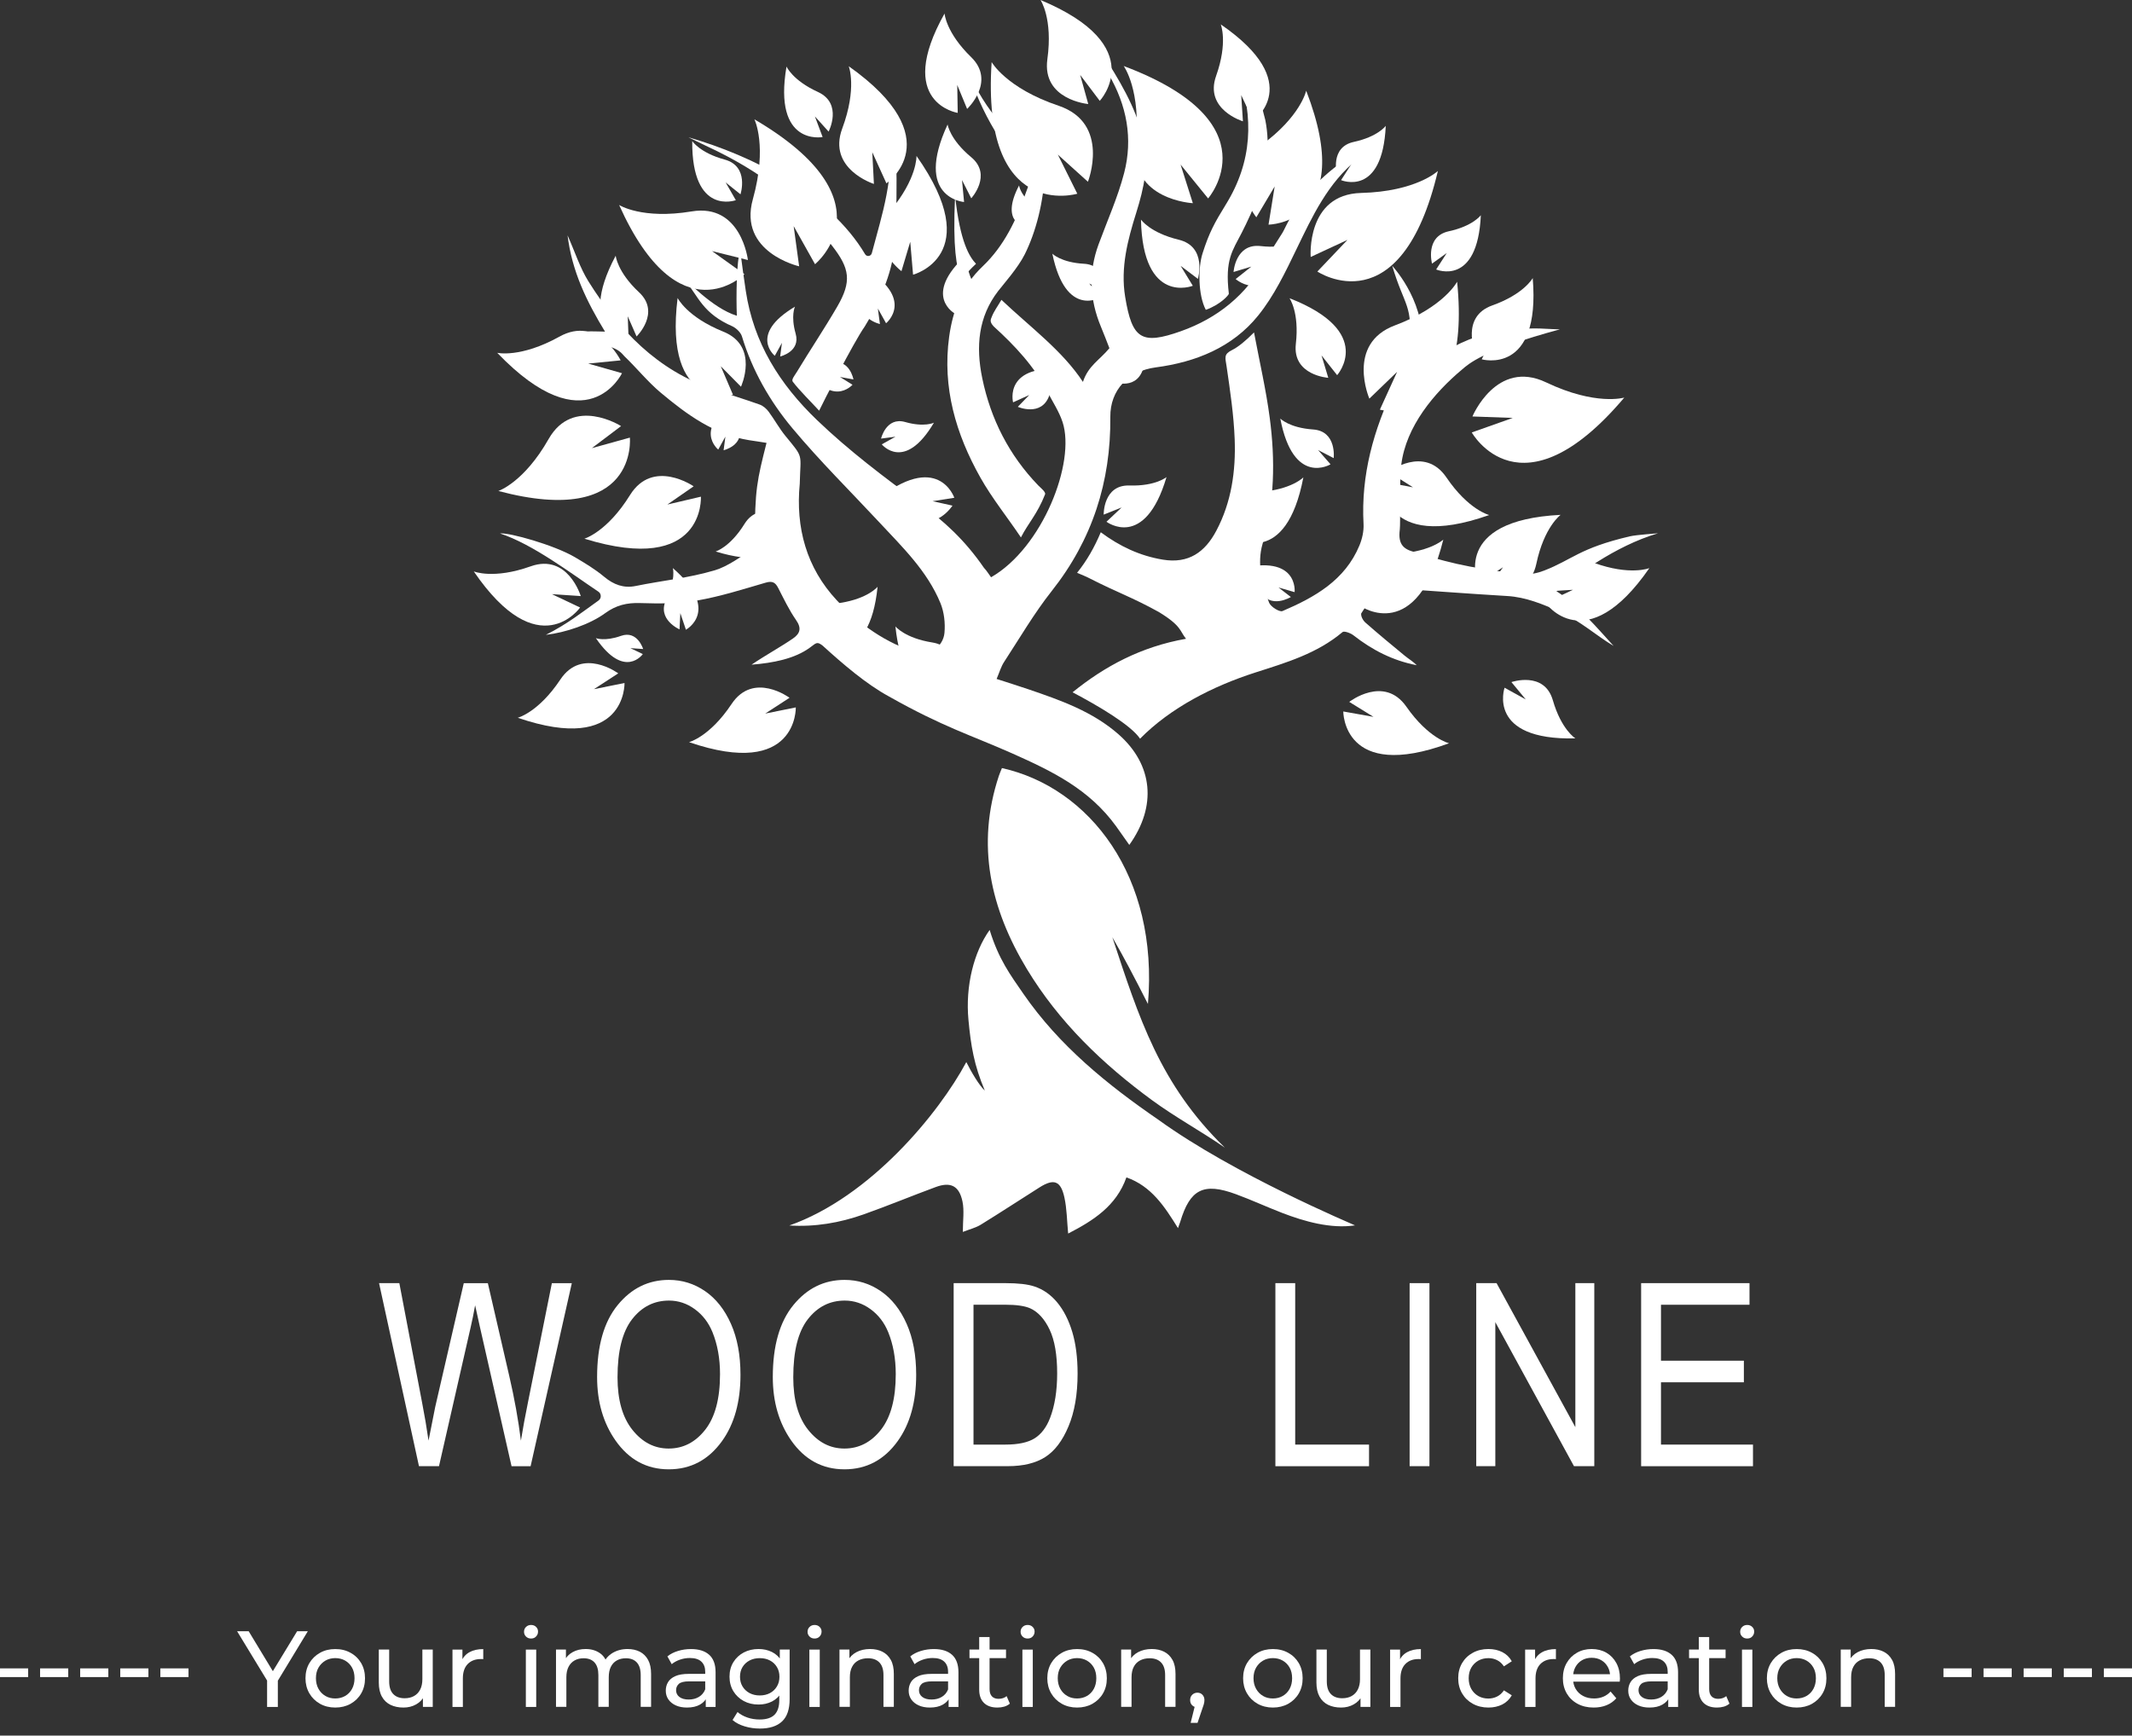 <svg width="183" height="149" viewBox="0 0 183 149" fill="none" xmlns="http://www.w3.org/2000/svg">
<rect x="0" y="0" width="183" height="149" fill="#333333" stroke="none"/>
<path d="M90.801 13.274L92.47 16.63C92.47 16.63 84.205 19.119 85.118 5.33C85.118 5.33 86.37 7.563 90.86 9.076C95.351 10.589 93.382 15.604 93.382 15.604L90.801 13.274Z" fill="white"/>
<path d="M129.011 48.697L126.865 50.101C126.865 50.101 124.523 44.668 133.956 44.2C133.956 44.2 132.539 45.229 131.87 48.407C131.197 51.586 127.638 50.641 127.638 50.641L129.011 48.697Z" fill="white"/>
<path d="M101.336 14.129L103.699 17.036C103.699 17.036 109.37 10.52 96.453 5.667C96.453 5.667 97.966 7.729 97.49 12.451C97.013 17.173 102.388 17.444 102.388 17.444L101.336 14.129Z" fill="white"/>
<path d="M68.124 19.413L69.958 22.681C69.958 22.681 76.657 17.229 64.754 10.243C64.754 10.243 65.894 12.535 64.621 17.105C63.347 21.674 68.594 22.862 68.594 22.862L68.124 19.413Z" fill="white"/>
<path d="M74.872 13.068L76.087 15.741C76.087 15.741 81.677 11.933 72.851 5.686C72.851 5.686 73.589 7.551 72.294 11.032C70.998 14.512 75.012 15.791 75.012 15.791L74.872 13.068Z" fill="white"/>
<path d="M78.13 20.758L78.373 23.583C78.373 23.583 84.688 21.924 78.668 13.387C78.668 13.387 78.74 15.321 76.436 18.072C74.134 20.823 77.376 23.281 77.376 23.281L78.13 20.758Z" fill="white"/>
<path d="M76.865 37.491L75.688 38.146C75.688 38.146 77.635 40.566 80.163 36.29C80.163 36.29 79.338 36.699 77.7 36.231C76.062 35.766 75.626 37.653 75.626 37.653L76.865 37.491Z" fill="white"/>
<path d="M75.352 26.484L76.056 27.75C76.056 27.75 78.656 25.654 74.066 22.931C74.066 22.931 74.502 23.82 74.003 25.585C73.505 27.351 75.529 27.819 75.529 27.819L75.352 26.484Z" fill="white"/>
<path d="M82.446 25.567L82.007 26.948C82.007 26.948 79.042 25.411 83.003 21.83C83.003 21.83 82.751 22.788 83.592 24.419C84.433 26.05 82.539 26.911 82.539 26.911L82.446 25.567Z" fill="white"/>
<path d="M88.001 18.471L88.048 19.469C88.048 19.469 85.765 19.182 87.472 15.919C87.472 15.919 87.537 16.599 88.468 17.454C89.4 18.309 88.381 19.319 88.381 19.319L88.001 18.471Z" fill="white"/>
<path d="M115.658 20.595L113.076 23.312C113.076 23.312 120.245 28.124 123.421 14.678C123.421 14.678 121.568 16.444 116.832 16.565C112.095 16.687 112.503 22.061 112.503 22.061L115.658 20.595Z" fill="white"/>
<path d="M119.921 31.923L118.442 35.17C118.442 35.17 126.383 37.272 125.072 24.188C125.072 24.188 123.954 26.353 119.731 27.934C115.508 29.515 117.539 34.222 117.539 34.222L119.921 31.923Z" fill="white"/>
<path d="M113.434 30.514L114.773 32.207C114.773 32.207 118.093 28.495 110.684 25.601C110.684 25.601 111.541 26.802 111.229 29.519C110.918 32.235 114.013 32.435 114.013 32.435L113.434 30.514Z" fill="white"/>
<path d="M107.411 22.887L106.063 23.957C106.063 23.957 109.018 26.608 111.326 20.689C111.326 20.689 110.37 21.372 108.206 21.125C106.041 20.879 105.882 23.349 105.882 23.349L107.411 22.887Z" fill="white"/>
<path d="M124.181 21.724L123.272 23.134C123.272 23.134 126.825 24.656 127.108 18.474C127.108 18.474 126.439 19.404 124.365 19.853C122.291 20.302 122.917 22.632 122.917 22.632L124.181 21.724Z" fill="white"/>
<path d="M116.019 14.054L115.11 15.464C115.11 15.464 118.663 16.986 118.946 10.804C118.946 10.804 118.277 11.734 116.203 12.183C114.129 12.632 114.755 14.962 114.755 14.962L116.019 14.054Z" fill="white"/>
<path d="M107.548 44.583L106.132 46.212C106.132 46.212 110.379 48.803 111.874 40.981C111.874 40.981 110.853 42.044 108.128 42.232C105.403 42.422 105.773 45.504 105.773 45.504L107.548 44.583Z" fill="white"/>
<path d="M113.141 38.639L114.206 39.861C114.206 39.861 111.014 41.807 109.893 35.931C109.893 35.931 110.663 36.73 112.709 36.87C114.754 37.01 114.477 39.328 114.477 39.328L113.141 38.639Z" fill="white"/>
<path d="M96.275 43.567L94.974 44.792C94.974 44.792 98.259 47.275 100.128 40.956C100.128 40.956 99.2 41.748 96.942 41.68C94.684 41.611 94.734 44.181 94.734 44.181L96.275 43.567Z" fill="white"/>
<path d="M109.741 50.435L111.123 50.834C111.123 50.834 111.491 47.534 106.353 48.832C106.353 48.832 107.281 49.153 108.162 50.747C109.043 52.344 110.8 51.252 110.8 51.252L109.741 50.435Z" fill="white"/>
<path d="M129.849 35.878L126.33 37.126C126.33 37.126 130.531 44.649 139.421 34.132C139.421 34.132 136.98 34.862 132.713 32.828C128.447 30.794 126.386 35.754 126.386 35.754L129.849 35.878Z" fill="white"/>
<path d="M128.17 28.779L127.186 30.847C127.186 30.847 132.259 32.282 131.561 23.873C131.561 23.873 130.82 25.248 128.092 26.219C125.364 27.189 126.616 30.23 126.616 30.23L128.17 28.779Z" fill="white"/>
<path d="M121.285 41.838L118.663 41.336C118.663 41.336 118.551 47.499 127.824 44.215C127.824 44.215 126.052 43.785 124.153 40.987C122.253 38.189 119.192 40.51 119.192 40.51L121.285 41.838Z" fill="white"/>
<path d="M118.607 50.257L116.844 52.066C116.844 52.066 121.64 55.366 123.885 46.327C123.885 46.327 122.624 47.503 119.429 47.547C116.237 47.59 116.467 51.218 116.467 51.218L118.607 50.257Z" fill="white"/>
<path d="M135.018 50.634L132.648 51.741C132.648 51.741 136.083 56.704 141.573 48.772C141.573 48.772 139.92 49.446 136.809 48.317C133.698 47.188 132.595 50.784 132.595 50.784L135.018 50.634Z" fill="white"/>
<path d="M117.894 61.542L115.3 61.08C115.3 61.08 115.262 67.165 124.38 63.809C124.38 63.809 122.627 63.407 120.715 60.668C118.803 57.93 115.813 60.257 115.813 60.257L117.894 61.542Z" fill="white"/>
<path d="M130.963 60.047L129.145 59.04C129.145 59.04 127.572 63.569 135.223 63.391C135.223 63.391 134.018 62.642 133.287 60.113C132.555 57.583 129.733 58.557 129.733 58.557L130.963 60.047Z" fill="white"/>
<path d="M109.411 16.007L108.884 19.285C108.884 19.285 116.53 19.201 112.117 7.785C112.117 7.785 111.647 10.003 108.249 12.47C104.852 14.937 107.838 18.655 107.838 18.655L109.411 16.007Z" fill="white"/>
<path d="M106.54 8.169L107.573 10.361C107.573 10.361 112.148 7.149 104.783 2.093C104.783 2.093 105.415 3.624 104.385 6.516C103.354 9.407 106.686 10.414 106.686 10.414L106.54 8.169Z" fill="white"/>
<path d="M92.716 6.431L94.398 8.658C94.398 8.658 98.795 3.961 89.312 0C89.312 0 90.384 1.575 89.901 5.078C89.418 8.58 93.41 8.93 93.41 8.93L92.716 6.431Z" fill="white"/>
<path d="M82.165 7.298L82.206 9.691C82.206 9.691 76.763 8.845 81.076 1.16C81.076 1.16 81.185 2.791 83.352 4.897C85.522 7.005 83.013 9.351 83.013 9.351L82.165 7.298Z" fill="white"/>
<path d="M101.339 22.822L102.385 24.534C102.385 24.534 98.094 26.25 97.935 18.852C97.935 18.852 98.707 19.984 101.174 20.579C103.64 21.175 102.824 23.942 102.824 23.942L101.339 22.822Z" fill="white"/>
<path d="M93.488 24.338L94.528 25.501C94.528 25.501 91.486 27.416 90.328 21.78C90.328 21.78 91.078 22.538 93.046 22.644C95.017 22.753 94.781 24.983 94.781 24.983L93.488 24.338Z" fill="white"/>
<path d="M82.573 15.458L82.751 17.342C82.751 17.342 78.41 17.011 81.337 10.686C81.337 10.686 81.521 11.965 83.361 13.493C85.202 15.021 83.368 17.024 83.368 17.024L82.573 15.458Z" fill="white"/>
<path d="M67.118 29.434L66.505 30.545C66.505 30.545 64.228 28.717 68.236 26.328C68.236 26.328 67.856 27.104 68.295 28.648C68.734 30.192 66.966 30.604 66.966 30.604L67.118 29.434Z" fill="white"/>
<path d="M72.098 32.364L73.175 33.031C73.175 33.031 71.244 35.221 69.052 31.097C69.052 31.097 69.809 31.515 71.369 31.147C72.929 30.779 73.256 32.572 73.256 32.572L72.098 32.364Z" fill="white"/>
<path d="M62.263 37.484L61.65 38.595C61.65 38.595 59.373 36.767 63.381 34.378C63.381 34.378 63.001 35.155 63.44 36.699C63.88 38.239 62.111 38.654 62.111 38.654L62.263 37.484Z" fill="white"/>
<path d="M69.946 9.993L70.609 11.765C70.609 11.765 66.333 12.582 67.51 5.711C67.51 5.711 68.021 6.896 70.198 7.891C72.375 8.886 71.123 11.297 71.123 11.297L69.946 9.993Z" fill="white"/>
<path d="M62.288 15.664L63.16 17.186C63.16 17.186 59.367 18.574 59.417 12.108C59.417 12.108 60.062 13.116 62.201 13.699C64.34 14.282 63.559 16.681 63.559 16.681L62.288 15.664Z" fill="white"/>
<path d="M61.117 21.556L63.898 23.543C63.898 23.543 58.305 29.095 53.142 17.598C53.142 17.598 55.104 18.858 59.37 18.15C63.633 17.442 64.197 22.323 64.197 22.323L61.117 21.556Z" fill="white"/>
<path d="M61.868 31.443L62.914 33.888C62.914 33.888 56.957 35.316 58.162 25.582C58.162 25.582 58.959 27.213 62.08 28.47C65.2 29.724 63.602 33.199 63.602 33.199L61.868 31.443Z" fill="white"/>
<path d="M53.883 27.154L53.958 29.188C53.958 29.188 49.315 28.564 52.849 21.952C52.849 21.952 52.971 23.337 54.852 25.093C56.736 26.849 54.64 28.885 54.64 28.885L53.883 27.154Z" fill="white"/>
<path d="M50.486 31.212L53.388 32.039C53.388 32.039 50.38 38.321 42.679 30.289C42.679 30.289 44.684 30.754 48.023 28.898C51.361 27.042 53.273 30.938 53.273 30.938L50.486 31.212Z" fill="white"/>
<path d="M50.8 38.473L54.064 37.569C54.064 37.569 54.839 45.348 42.775 42.151C42.775 42.151 44.971 41.424 47.088 37.694C49.206 33.963 53.31 36.58 53.31 36.58L50.8 38.473Z" fill="white"/>
<path d="M57.284 43.314L60.161 42.64C60.161 42.64 60.569 49.452 50.159 46.246C50.159 46.246 52.099 45.687 54.073 42.506C56.047 39.325 59.538 41.751 59.538 41.751L57.284 43.314Z" fill="white"/>
<path d="M65.683 61.261L68.308 60.73C68.308 60.73 68.485 66.915 59.143 63.715C59.143 63.715 60.915 63.263 62.796 60.437C64.677 57.611 67.769 59.904 67.769 59.904L65.683 61.261Z" fill="white"/>
<path d="M80.353 57.25L81.465 58.778C81.465 58.778 77.563 60.712 76.859 53.778C76.859 53.778 77.669 54.783 80.029 55.157C82.39 55.531 81.832 58.192 81.832 58.192L80.353 57.25Z" fill="white"/>
<path d="M71.833 53.846L70.721 55.375C70.721 55.375 74.623 57.309 75.327 50.375C75.327 50.375 74.517 51.379 72.157 51.754C69.796 52.128 70.354 54.788 70.354 54.788L71.833 53.846Z" fill="white"/>
<path d="M80.048 43.027L81.913 42.734C81.913 42.734 80.518 38.605 75.128 43.009C75.128 43.009 76.411 42.871 78.341 44.278C80.275 45.685 81.757 43.408 81.757 43.408L80.048 43.027Z" fill="white"/>
<path d="M88.347 33.911L86.958 34.541C86.958 34.541 86.07 31.138 91.657 31.715C91.657 31.715 90.732 32.192 90.05 33.998C89.368 35.804 87.363 34.927 87.363 34.927L88.347 33.911Z" fill="white"/>
<path d="M96.372 31.709L94.983 32.339C94.983 32.339 94.096 28.936 99.682 29.513C99.682 29.513 98.757 29.99 98.075 31.796C97.393 33.602 95.388 32.725 95.388 32.725L96.372 31.709Z" fill="white"/>
<path d="M50.981 59.165L53.606 58.635C53.606 58.635 53.784 64.82 44.441 61.62C44.441 61.62 46.213 61.167 48.094 58.342C49.972 55.516 53.067 57.808 53.067 57.808L50.981 59.165Z" fill="white"/>
<path d="M47.372 51.008L49.794 52.156C49.794 52.156 46.244 57.218 40.667 49.056C40.667 49.056 42.358 49.758 45.55 48.619C48.742 47.481 49.85 51.174 49.85 51.174L47.372 51.008Z" fill="white"/>
<path d="M54.107 55.643L55.176 56.152C55.176 56.152 53.606 58.388 51.146 54.782C51.146 54.782 51.893 55.091 53.304 54.589C54.715 54.087 55.204 55.718 55.204 55.718L54.107 55.643Z" fill="white"/>
<path d="M58.396 52.637L58.875 54.062C58.875 54.062 61.924 52.416 57.754 48.77C57.754 48.77 58.031 49.758 57.19 51.464C56.346 53.17 58.327 54.031 58.327 54.031L58.396 52.637Z" fill="white"/>
<path d="M65.944 45.485L67.769 45.058C67.769 45.058 68.028 49.378 61.426 47.344C61.426 47.344 62.656 46.992 63.907 44.974C65.159 42.956 67.374 44.493 67.374 44.493L65.944 45.485Z" fill="white"/>
<path d="M64.508 57.062C65.739 56.23 67.081 55.497 68.074 54.807C68.684 54.383 68.815 53.925 68.329 53.229C67.732 52.371 67.277 51.411 66.797 50.478C66.551 49.998 66.293 49.854 65.726 50.02C63.78 50.587 61.83 51.208 59.84 51.554C58.243 51.832 56.577 51.826 54.948 51.773C53.809 51.735 52.877 51.957 51.94 52.643C50.638 53.597 48.542 54.308 46.852 54.502C48.739 53.557 50.084 52.465 51.37 51.557C51.635 51.37 51.632 50.974 51.361 50.793C49.013 49.221 45.74 46.723 42.919 45.797C43.684 45.7 47.571 46.791 49.334 47.827C50.209 48.342 51.09 48.872 51.862 49.518C52.678 50.201 53.544 50.516 54.562 50.307C56.916 49.826 59.062 49.636 61.357 48.959C62.41 48.651 63.655 47.771 64.596 47.119C64.767 47.001 64.786 46.526 64.801 46.314C64.773 42.082 64.997 41.18 65.795 38.021C65.608 37.98 64.779 37.868 64.284 37.787C61.292 37.303 58.95 35.582 56.717 33.714C55.596 32.775 54.665 31.608 53.603 30.591C53.279 30.282 52.855 29.157 47.649 29.506C49.031 28.286 50.199 28.436 51.931 28.47C50.349 25.866 49.097 23.305 48.717 20.205C49.361 21.649 49.785 23 50.511 24.16C53.127 28.339 56.409 31.798 61.245 33.414C62.565 33.857 63.898 34.266 65.209 34.733C65.505 34.839 65.791 35.089 65.981 35.348C66.48 36.025 66.894 36.786 67.411 37.416C69.018 39.378 68.709 38.869 68.647 41.53C68.283 45.279 69.211 48.738 71.83 51.539C73.757 53.6 76.037 55.219 78.793 56.058C79.73 56.342 80.963 55.522 81.069 54.327C81.144 53.488 81.041 52.552 80.724 51.779C79.593 49.031 77.479 46.988 75.495 44.861C72.988 42.172 70.366 39.58 68.015 36.764C66.084 34.453 64.577 31.82 63.686 28.885C63.584 28.545 63.222 28.196 62.892 28.027C60.326 26.908 59.996 25.538 58.754 23.988C58.872 23.926 61.095 26.452 63.247 27.107C63.179 25.479 63.219 22.338 63.537 21.527C63.721 22.937 63.848 23.864 64.016 24.983C64.689 29.434 66.913 32.98 70.136 36.072C72.879 38.701 75.872 40.956 78.927 43.198C81.007 44.724 82.801 46.336 84.457 48.747C84.694 48.99 84.868 49.293 85.068 49.558C89.471 47.038 92.345 39.711 91.206 36.237C90.91 35.332 90.362 34.512 89.919 33.657C88.777 31.446 87.111 29.674 85.289 28.018C84.912 27.61 85.04 27.429 85.127 27.204C85.308 26.727 85.628 26.303 85.958 25.741C88.403 28.059 91.203 30.111 92.953 32.787C93.41 31.393 94.385 30.913 95.226 29.893C95.03 29.39 94.774 28.711 94.494 28.04C93.523 25.71 93.42 23.361 94.295 20.982C95.042 18.948 95.942 16.952 96.487 14.865C97.263 11.896 96.715 9.033 95.157 6.372C94.734 5.648 94.376 4.891 94.074 4.039C94.226 4.173 94.416 4.282 94.522 4.448C96.017 6.774 97.468 9.132 98.131 11.862C98.664 14.054 98.188 16.157 97.53 18.259C96.796 20.604 96.166 22.971 96.578 25.482C97.172 29.107 97.973 29.637 101.364 28.433C104.509 27.316 106.963 25.333 108.601 22.379C109.059 21.555 109.594 20.773 110.09 19.968C110.547 19.219 111.865 15.224 118.529 11.899C117.862 12.485 117.221 13.103 116.53 13.655C113.976 15.698 112.656 18.549 111.279 21.4C110.326 23.374 109.352 25.414 107.988 27.098C105.783 29.827 102.631 31.087 99.203 31.54C96.858 31.848 95.282 33.467 95.304 35.8C95.354 41.361 93.759 46.333 90.281 50.731C88.767 52.646 87.525 54.779 86.186 56.829C85.924 57.228 85.79 57.711 85.544 58.288C86.516 58.603 87.4 58.878 88.278 59.177C91.034 60.116 93.793 61.086 96.02 63.051C98.975 65.659 99.312 69.221 96.933 72.536C96.543 71.984 96.179 71.457 95.802 70.936C93.504 67.761 90.349 66.223 86.896 64.685C83.383 63.123 80.96 62.421 76.311 59.795C74.362 58.74 72.344 57.003 70.615 55.431C70.129 55.054 70.073 55.185 69.528 55.59C68.224 56.554 66.349 56.919 64.508 57.062Z" fill="white"/>
<path d="M92.451 49.175C93.295 48.13 93.952 46.966 94.485 45.694C96.098 46.895 97.829 47.718 99.81 48.045C102.03 48.413 103.432 47.397 104.403 45.563C105.705 43.108 106.079 40.432 105.979 37.715C105.901 35.626 105.587 33.536 105.285 31.462C105.172 30.701 105.017 30.417 105.752 30.052C106.275 29.793 106.91 29.275 107.639 28.539C108.112 31.05 108.676 33.492 108.987 35.866C109.467 39.499 109.411 43.117 108.371 46.695C107.875 48.398 108.333 50.116 108.931 51.735C109.062 52.088 109.831 52.568 110.083 52.459C112.855 51.274 115.449 49.814 116.688 46.826C116.922 46.261 117.071 45.6 117.04 44.995C116.81 40.781 117.9 36.898 119.706 33.133C120.266 31.967 120.74 31.056 120.905 29.752C121.356 26.209 120.54 26.346 119.5 22.812C120.164 23.583 122.798 26.78 121.964 31.25C121.948 31.72 122.051 31.471 122.353 31.256C123.913 30.145 125.595 29.206 127.441 28.692C128.304 28.452 129.269 28.483 130.144 28.321C131.518 28.068 132.975 28.274 133.897 28.274C127.223 30.08 126.034 31.268 125.511 31.708C123.094 33.729 120.687 36.608 120.279 39.883C120.098 41.343 120.226 44.898 120.151 45.469C119.977 46.795 120.512 47.238 121.721 47.453C124.657 48.498 127.675 48.969 130.736 49.284C131.318 49.343 131.969 49.203 132.524 48.99C134.993 48.036 135.526 47.069 139.901 46.043C140.493 45.909 142.215 45.8 142.32 45.781C138.543 46.898 135.248 49.462 133.601 50.756C135.376 51.885 137.092 53.903 138.503 55.453C137.039 54.583 135.616 53.292 133.922 52.534C132.458 51.879 130.973 51.261 129.372 51.168C126.186 50.98 122.2 50.678 119.018 50.463C118.211 50.41 117.299 51.954 116.838 52.665C116.797 52.902 116.994 53.267 117.196 53.444C118.298 54.414 119.426 55.35 120.562 56.283C120.902 56.563 121.288 56.788 121.606 57.109C119.566 56.719 117.791 55.809 116.175 54.542C115.925 54.346 115.374 54.146 115.234 54.265C113.051 56.108 110.385 56.891 107.757 57.733C104.111 58.903 100.479 60.755 97.857 63.416C97.073 62.243 94.251 60.587 92.065 59.433C94.818 57.2 97.942 55.519 101.803 54.839C101.255 54.177 101.445 53.741 99.455 52.534C97.197 51.283 95.868 50.849 93.569 49.673C93.221 49.486 92.838 49.343 92.451 49.175Z" fill="white"/>
<path d="M116.308 105.198C114.21 105.51 111.927 104.849 110.058 104.129C108.722 103.614 107.418 103.009 106.072 102.516C103.301 101.499 102.146 102.092 101.305 104.896C101.267 105.021 101.218 105.142 101.112 105.435C99.956 103.57 98.829 101.833 96.686 101.078C95.818 103.533 93.85 104.784 91.685 105.9C91.579 104.793 91.576 103.779 91.365 102.812C91.053 101.365 90.461 101.159 89.231 101.936C87.547 102.999 85.881 104.094 84.186 105.139C83.757 105.404 83.243 105.526 82.645 105.76C82.645 104.78 82.779 103.932 82.614 103.146C82.331 101.796 81.593 101.437 80.316 101.908C78.248 102.672 76.211 103.517 74.134 104.253C72.085 104.98 69.961 105.345 67.753 105.208C74.701 102.759 80.593 95.576 82.944 91.178C83.358 92.011 84.056 93.206 84.532 93.624C83.604 91.44 83.336 89.775 83.128 87.567C82.851 84.628 83.595 81.731 84.946 79.835C85.722 82.361 86.728 83.702 87.849 85.327C90.922 89.778 95.055 93.128 99.467 96.156C105.942 100.838 116.069 105.08 116.308 105.198Z" fill="white"/>
<path d="M98.888 94.453C94.644 91.343 90.891 87.735 88.144 83.193C85.012 78.013 83.769 72.536 85.74 66.6C85.815 66.373 85.918 66.151 86.002 65.939C93.529 67.617 99.471 75.249 98.533 86.191C97.284 83.73 96.45 82.152 95.478 80.458C97.761 87.37 99.545 93.084 105.132 98.523C103.092 97.114 100.89 95.919 98.888 94.453Z" fill="white"/>
<path d="M89.689 14.575C89.605 17.369 88.886 19.977 87.961 21.832C87.385 22.987 86.155 24.368 85.672 24.992C83.975 27.197 83.744 29.745 84.314 32.481C85.043 35.996 86.615 39.075 89.113 41.669C89.319 41.882 89.792 42.243 89.701 42.446C89.041 44.13 88.238 44.938 87.631 46.139C86.478 44.417 85.158 42.789 84.146 40.99C82.044 37.253 80.873 33.267 81.471 28.907C81.789 26.586 82.611 24.509 84.339 22.871C86.198 21.109 87.254 18.845 88.07 16.502C88.297 15.847 88.683 15.024 88.546 14.331C86.625 13.236 85.737 11.858 85.034 10.607C84.106 8.954 83.399 7.179 82.813 5.327C84.031 8.829 86.656 11.92 88.954 13.212C89.097 13.168 89.004 10.108 88.811 8.567C89.34 9.123 89.77 11.892 89.689 14.575Z" fill="white"/>
<path d="M59.09 11.787C64.599 13.371 71.191 16.674 74.256 21.824C74.399 22.064 74.76 22.008 74.832 21.736C75.268 20.074 75.772 18.424 76.09 16.74C76.417 15.018 76.535 13.256 76.756 11.425C76.956 11.553 77.108 18.387 76.697 21.73C76.429 23.923 75.153 26.527 74.234 28.015C73.24 29.428 70.597 34.655 70.31 35.257C69.535 34.415 68.65 33.551 68.049 32.771C67.906 32.587 68.214 32.232 68.379 31.96C69.519 30.073 70.749 28.239 71.858 26.334C73.125 24.157 72.951 23.049 71.406 21.078C68.688 17.607 66.215 15.274 61.432 12.916C61.217 12.813 59.299 11.902 59.09 11.787Z" fill="white"/>
<path d="M103.5 26.599C102.834 25.332 102.824 22.993 103.22 21.752C103.79 19.961 104.251 19.129 105.225 17.547C107.499 13.867 107.626 10.105 106.278 6.147C106.122 5.695 105.988 5.233 106.038 4.663C106.194 4.85 106.381 5.021 106.505 5.227C107.605 7.042 108.097 8.218 108.604 10.289C109.062 12.579 108.716 14.84 107.988 16.836C107.639 17.791 107.056 19.063 106.583 19.983C105.792 21.527 105.132 22.282 105.478 25.214C105.484 25.323 104.752 26.156 103.5 26.599Z" fill="white"/>
<path d="M82.477 24.172C82.109 22.719 81.77 21.484 81.978 16.79C82.405 20.816 83.23 22.07 83.775 22.647C83.33 23.071 82.819 23.564 82.477 24.172Z" fill="white"/>
<path d="M35.962 125.87L32.536 110.157H34.277L36.239 120.459C36.444 121.516 36.628 122.589 36.784 123.675L37.36 120.771L39.808 110.16H41.875L43.709 118.113C44.158 120.05 44.491 121.903 44.712 123.678C44.877 122.655 45.086 121.516 45.344 120.259L47.369 110.163H49.081L45.544 125.877H43.909L41.19 113.903L40.782 112.059C40.661 112.746 40.536 113.36 40.409 113.903L37.681 125.87H35.962Z" fill="white"/>
<path d="M51.252 118.219C51.252 115.54 51.84 113.478 53.018 112.04C54.195 110.599 55.661 109.879 57.415 109.879C58.548 109.879 59.582 110.2 60.519 110.843C61.454 111.485 62.195 112.421 62.74 113.647C63.285 114.872 63.559 116.332 63.559 118.026C63.559 120.356 63.029 122.252 61.974 123.718C60.812 125.334 59.286 126.141 57.405 126.141C55.506 126.141 53.98 125.312 52.825 123.656C51.775 122.152 51.252 120.34 51.252 118.219ZM53.005 118.244C53.005 120.184 53.432 121.688 54.285 122.754C55.138 123.824 56.175 124.357 57.393 124.357C58.642 124.357 59.688 123.818 60.535 122.739C61.379 121.659 61.803 120.072 61.803 117.976C61.803 116.625 61.584 115.415 61.148 114.348C60.812 113.534 60.308 112.879 59.635 112.39C58.962 111.9 58.224 111.654 57.424 111.654C56.141 111.654 55.082 112.19 54.251 113.263C53.422 114.339 53.005 115.998 53.005 118.244Z" fill="white"/>
<path d="M66.333 118.219C66.333 115.54 66.922 113.478 68.099 112.04C69.276 110.599 70.743 109.879 72.496 109.879C73.63 109.879 74.664 110.2 75.601 110.843C76.535 111.485 77.276 112.421 77.821 113.647C78.366 114.872 78.64 116.332 78.64 118.026C78.64 120.356 78.111 122.252 77.055 123.718C75.894 125.334 74.368 126.141 72.487 126.141C70.587 126.141 69.061 125.312 67.906 123.656C66.86 122.152 66.333 120.34 66.333 118.219ZM68.09 118.244C68.09 120.184 68.516 121.688 69.37 122.754C70.223 123.824 71.26 124.357 72.478 124.357C73.726 124.357 74.773 123.818 75.62 122.739C76.464 121.659 76.887 120.072 76.887 117.976C76.887 116.625 76.669 115.415 76.233 114.348C75.897 113.534 75.392 112.879 74.72 112.39C74.047 111.9 73.309 111.654 72.509 111.654C71.226 111.654 70.167 112.19 69.335 113.263C68.504 114.339 68.09 115.998 68.09 118.244Z" fill="white"/>
<path d="M81.857 125.87V110.157H86.298C87.397 110.157 88.232 110.253 88.802 110.447C89.552 110.696 90.2 111.155 90.751 111.819C91.299 112.484 91.729 113.323 92.034 114.333C92.339 115.344 92.495 116.545 92.495 117.929C92.495 119.71 92.233 121.22 91.713 122.458C91.193 123.7 90.524 124.576 89.708 125.094C88.892 125.612 87.824 125.87 86.504 125.87H81.857ZM83.558 124.018H86.298C87.403 124.018 88.241 123.837 88.814 123.475C89.384 123.113 89.823 122.533 90.131 121.735C90.539 120.671 90.742 119.395 90.742 117.908C90.742 116.314 90.527 115.06 90.094 114.149C89.661 113.238 89.107 112.63 88.431 112.321C87.973 112.115 87.251 112.009 86.257 112.009H83.561V124.018H83.558Z" fill="white"/>
<path d="M109.473 125.87V110.157H111.173V124.018H117.511V125.874H109.473V125.87Z" fill="white"/>
<path d="M120.995 125.87V110.157H122.696V125.87H120.995Z" fill="white"/>
<path d="M126.713 125.87V110.157H128.457L135.22 122.521V110.157H136.846V125.87H135.102L128.351 113.507V125.87H126.713Z" fill="white"/>
<path d="M140.866 125.87V110.157H150.168V112.013H142.57V116.816H149.685V118.669H142.57V124.018H150.467V125.874H140.866V125.87Z" fill="white"/>
<path d="M22.926 146.54V144.051L23.141 144.628L20.351 140.04H21.344L23.689 143.914H23.15L25.505 140.04H26.423L23.642 144.628L23.848 144.051V146.54H22.926Z" fill="white"/>
<path d="M28.777 146.593C28.288 146.593 27.852 146.484 27.466 146.269C27.08 146.053 26.775 145.754 26.554 145.373C26.333 144.993 26.221 144.559 26.221 144.079C26.221 143.589 26.333 143.159 26.554 142.781C26.775 142.407 27.08 142.111 27.463 141.896C27.846 141.677 28.285 141.571 28.78 141.571C29.269 141.571 29.705 141.677 30.091 141.893C30.478 142.105 30.78 142.401 31.001 142.778C31.219 143.156 31.331 143.589 31.331 144.079C31.331 144.569 31.222 145.002 31.001 145.38C30.783 145.757 30.478 146.053 30.091 146.272C29.702 146.487 29.266 146.593 28.777 146.593ZM28.777 145.813C29.092 145.813 29.375 145.741 29.628 145.598C29.877 145.454 30.073 145.252 30.216 144.99C30.359 144.728 30.431 144.422 30.431 144.076C30.431 143.723 30.359 143.418 30.216 143.162C30.073 142.906 29.877 142.707 29.628 142.563C29.378 142.42 29.095 142.348 28.777 142.348C28.463 142.348 28.18 142.42 27.933 142.563C27.687 142.707 27.488 142.906 27.339 143.162C27.189 143.418 27.118 143.723 27.118 144.076C27.118 144.422 27.192 144.728 27.339 144.99C27.488 145.252 27.684 145.454 27.933 145.598C28.18 145.745 28.463 145.813 28.777 145.813Z" fill="white"/>
<path d="M34.629 146.593C34.208 146.593 33.838 146.515 33.52 146.362C33.203 146.206 32.953 145.969 32.779 145.651C32.602 145.333 32.514 144.93 32.514 144.447V141.615H33.405V144.347C33.405 144.83 33.52 145.192 33.754 145.432C33.984 145.673 34.311 145.794 34.732 145.794C35.04 145.794 35.311 145.732 35.538 145.604C35.766 145.476 35.943 145.292 36.068 145.046C36.192 144.802 36.254 144.506 36.254 144.16V141.615H37.145V146.537H36.301V145.208L36.441 145.56C36.279 145.888 36.039 146.144 35.719 146.321C35.392 146.505 35.031 146.593 34.629 146.593Z" fill="white"/>
<path d="M38.839 146.54V141.618H39.692V142.956L39.608 142.622C39.745 142.282 39.973 142.02 40.293 141.842C40.614 141.662 41.01 141.574 41.48 141.574V142.438C41.442 142.432 41.408 142.429 41.374 142.429C41.34 142.429 41.309 142.429 41.277 142.429C40.801 142.429 40.424 142.572 40.147 142.856C39.87 143.14 39.73 143.552 39.73 144.091V146.543H38.839V146.54Z" fill="white"/>
<path d="M45.581 140.667C45.407 140.667 45.263 140.611 45.151 140.498C45.036 140.386 44.98 140.252 44.98 140.09C44.98 139.921 45.036 139.784 45.151 139.672C45.267 139.56 45.41 139.503 45.581 139.503C45.755 139.503 45.899 139.556 46.011 139.666C46.126 139.775 46.182 139.909 46.182 140.068C46.182 140.236 46.126 140.377 46.014 140.492C45.905 140.611 45.762 140.667 45.581 140.667ZM45.136 146.54V141.618H46.026V146.54H45.136Z" fill="white"/>
<path d="M53.871 141.568C54.266 141.568 54.615 141.646 54.92 141.799C55.222 141.955 55.459 142.189 55.63 142.504C55.801 142.819 55.886 143.218 55.886 143.702V146.534H54.995V143.802C54.995 143.324 54.883 142.966 54.662 142.722C54.441 142.482 54.126 142.361 53.724 142.361C53.429 142.361 53.167 142.423 52.946 142.548C52.725 142.672 52.55 142.853 52.432 143.097C52.311 143.337 52.252 143.639 52.252 143.998V146.534H51.361V143.802C51.361 143.324 51.252 142.966 51.031 142.722C50.813 142.482 50.498 142.361 50.09 142.361C49.801 142.361 49.542 142.423 49.321 142.548C49.1 142.672 48.926 142.853 48.801 143.097C48.676 143.337 48.614 143.639 48.614 143.998V146.534H47.724V141.612H48.577V142.922L48.437 142.588C48.592 142.267 48.829 142.014 49.15 141.837C49.471 141.656 49.844 141.568 50.271 141.568C50.741 141.568 51.146 141.684 51.485 141.918C51.825 142.148 52.049 142.501 52.152 142.972L51.791 142.822C51.94 142.445 52.199 142.142 52.569 141.911C52.946 141.684 53.379 141.568 53.871 141.568Z" fill="white"/>
<path d="M58.962 146.593C58.598 146.593 58.277 146.531 58.003 146.406C57.729 146.281 57.517 146.109 57.368 145.891C57.218 145.673 57.147 145.423 57.147 145.143C57.147 144.877 57.209 144.634 57.337 144.419C57.465 144.201 57.67 144.029 57.96 143.898C58.246 143.767 58.635 143.702 59.124 143.702H60.681V144.344H59.162C58.716 144.344 58.417 144.419 58.262 144.566C58.106 144.715 58.031 144.893 58.031 145.105C58.031 145.345 58.128 145.542 58.318 145.685C58.511 145.832 58.776 145.904 59.115 145.904C59.448 145.904 59.741 145.829 59.99 145.679C60.239 145.529 60.42 145.314 60.532 145.03L60.709 145.645C60.591 145.935 60.386 146.166 60.087 146.337C59.788 146.509 59.414 146.593 58.962 146.593ZM60.579 146.54V145.498L60.532 145.302V143.527C60.532 143.15 60.423 142.856 60.202 142.65C59.981 142.442 59.654 142.339 59.215 142.339C58.925 142.339 58.639 142.385 58.361 142.482C58.084 142.579 57.847 142.707 57.658 142.869L57.287 142.201C57.539 141.995 57.844 141.84 58.199 141.733C58.554 141.624 58.928 141.571 59.317 141.571C59.99 141.571 60.51 141.737 60.874 142.064C61.239 142.392 61.422 142.894 61.422 143.567V146.54H60.579Z" fill="white"/>
<path d="M65.113 146.334C64.636 146.334 64.213 146.234 63.839 146.032C63.465 145.829 63.169 145.551 62.948 145.19C62.73 144.831 62.618 144.416 62.618 143.945C62.618 143.468 62.727 143.053 62.948 142.697C63.166 142.342 63.465 142.064 63.839 141.865C64.213 141.668 64.639 141.568 65.113 141.568C65.533 141.568 65.916 141.653 66.262 141.824C66.607 141.996 66.885 142.255 67.093 142.61C67.299 142.963 67.405 143.409 67.405 143.948C67.405 144.482 67.302 144.924 67.093 145.277C66.885 145.629 66.611 145.894 66.262 146.072C65.916 146.247 65.533 146.334 65.113 146.334ZM65.225 148.396C64.773 148.396 64.337 148.334 63.914 148.206C63.49 148.078 63.145 147.897 62.88 147.663L63.306 146.977C63.534 147.176 63.817 147.332 64.15 147.448C64.484 147.563 64.832 147.619 65.2 147.619C65.782 147.619 66.209 147.482 66.48 147.211C66.751 146.939 66.888 146.524 66.888 145.966V144.924L66.981 143.948L66.934 142.963V141.615H67.778V145.869C67.778 146.737 67.564 147.373 67.131 147.781C66.692 148.193 66.059 148.396 65.225 148.396ZM65.215 145.554C65.542 145.554 65.835 145.486 66.087 145.352C66.34 145.218 66.539 145.027 66.685 144.784C66.832 144.544 66.903 144.263 66.903 143.948C66.903 143.633 66.832 143.352 66.685 143.112C66.539 142.872 66.34 142.682 66.087 142.551C65.835 142.417 65.542 142.351 65.215 142.351C64.888 142.351 64.596 142.417 64.34 142.551C64.085 142.685 63.883 142.872 63.736 143.112C63.59 143.352 63.518 143.633 63.518 143.948C63.518 144.263 63.59 144.544 63.736 144.784C63.883 145.024 64.082 145.215 64.34 145.352C64.596 145.486 64.885 145.554 65.215 145.554Z" fill="white"/>
<path d="M69.918 140.667C69.743 140.667 69.6 140.611 69.488 140.498C69.373 140.386 69.317 140.252 69.317 140.09C69.317 139.921 69.373 139.784 69.488 139.672C69.603 139.56 69.746 139.503 69.918 139.503C70.092 139.503 70.235 139.556 70.347 139.666C70.463 139.775 70.519 139.909 70.519 140.068C70.519 140.236 70.463 140.377 70.351 140.492C70.242 140.611 70.095 140.667 69.918 140.667ZM69.472 146.54V141.618H70.363V146.54H69.472Z" fill="white"/>
<path d="M74.682 141.568C75.084 141.568 75.439 141.646 75.744 141.799C76.049 141.955 76.289 142.189 76.464 142.504C76.638 142.819 76.722 143.218 76.722 143.702V146.534H75.832V143.802C75.832 143.324 75.716 142.966 75.483 142.722C75.252 142.482 74.925 142.361 74.505 142.361C74.19 142.361 73.913 142.423 73.68 142.548C73.443 142.672 73.262 142.853 73.138 143.097C73.01 143.337 72.948 143.639 72.948 143.998V146.534H72.057V141.612H72.91V142.941L72.77 142.588C72.932 142.267 73.178 142.014 73.511 141.837C73.848 141.659 74.237 141.568 74.682 141.568Z" fill="white"/>
<path d="M79.811 146.593C79.447 146.593 79.126 146.531 78.852 146.406C78.578 146.281 78.366 146.109 78.217 145.891C78.067 145.673 77.996 145.423 77.996 145.143C77.996 144.877 78.058 144.634 78.186 144.419C78.313 144.201 78.519 144.029 78.808 143.898C79.095 143.767 79.484 143.702 79.973 143.702H81.53V144.344H80.01C79.565 144.344 79.266 144.419 79.111 144.566C78.955 144.715 78.88 144.893 78.88 145.105C78.88 145.345 78.977 145.542 79.167 145.685C79.36 145.832 79.624 145.904 79.964 145.904C80.297 145.904 80.59 145.829 80.839 145.679C81.088 145.529 81.269 145.314 81.381 145.03L81.558 145.645C81.44 145.935 81.234 146.166 80.935 146.337C80.636 146.509 80.263 146.593 79.811 146.593ZM81.424 146.54V145.498L81.378 145.302V143.527C81.378 143.15 81.269 142.856 81.047 142.65C80.826 142.442 80.499 142.339 80.06 142.339C79.771 142.339 79.484 142.385 79.207 142.482C78.93 142.579 78.693 142.707 78.503 142.869L78.133 142.201C78.385 141.995 78.69 141.84 79.045 141.733C79.4 141.624 79.774 141.571 80.163 141.571C80.836 141.571 81.356 141.737 81.72 142.064C82.085 142.392 82.268 142.894 82.268 143.567V146.54H81.424Z" fill="white"/>
<path d="M83.215 142.348V141.615H86.351V142.348H83.215ZM85.607 146.593C85.111 146.593 84.728 146.458 84.457 146.193C84.187 145.928 84.049 145.545 84.049 145.052V140.539H84.94V145.014C84.94 145.279 85.006 145.485 85.139 145.629C85.273 145.772 85.463 145.844 85.709 145.844C85.987 145.844 86.22 145.766 86.404 145.613L86.681 146.256C86.544 146.374 86.382 146.458 86.195 146.515C86.008 146.568 85.812 146.593 85.607 146.593Z" fill="white"/>
<path d="M88.204 140.667C88.029 140.667 87.886 140.611 87.774 140.498C87.659 140.386 87.603 140.252 87.603 140.09C87.603 139.921 87.659 139.784 87.774 139.672C87.889 139.56 88.032 139.503 88.204 139.503C88.378 139.503 88.521 139.556 88.633 139.666C88.749 139.775 88.805 139.909 88.805 140.068C88.805 140.236 88.749 140.377 88.637 140.492C88.531 140.611 88.384 140.667 88.204 140.667ZM87.758 146.54V141.618H88.649V146.54H87.758Z" fill="white"/>
<path d="M92.451 146.593C91.963 146.593 91.526 146.484 91.14 146.269C90.754 146.053 90.449 145.754 90.228 145.373C90.007 144.993 89.895 144.559 89.895 144.079C89.895 143.589 90.007 143.159 90.228 142.781C90.449 142.407 90.754 142.111 91.137 141.896C91.52 141.677 91.959 141.571 92.454 141.571C92.943 141.571 93.379 141.677 93.766 141.893C94.152 142.105 94.454 142.401 94.675 142.778C94.893 143.156 95.005 143.589 95.005 144.079C95.005 144.569 94.896 145.002 94.675 145.38C94.457 145.757 94.152 146.053 93.766 146.272C93.379 146.487 92.94 146.593 92.451 146.593ZM92.451 145.813C92.766 145.813 93.049 145.741 93.298 145.598C93.547 145.454 93.744 145.252 93.887 144.99C94.03 144.728 94.102 144.422 94.102 144.076C94.102 143.723 94.03 143.418 93.887 143.162C93.744 142.906 93.547 142.707 93.298 142.563C93.049 142.42 92.766 142.348 92.451 142.348C92.137 142.348 91.853 142.42 91.608 142.563C91.362 142.707 91.162 142.906 91.013 143.162C90.863 143.418 90.792 143.723 90.792 144.076C90.792 144.422 90.866 144.728 91.013 144.99C91.162 145.252 91.358 145.454 91.608 145.598C91.857 145.745 92.137 145.813 92.451 145.813Z" fill="white"/>
<path d="M98.86 141.568C99.262 141.568 99.617 141.646 99.922 141.799C100.227 141.955 100.467 142.189 100.641 142.504C100.816 142.819 100.9 143.218 100.9 143.702V146.534H100.009V143.802C100.009 143.324 99.894 142.966 99.661 142.722C99.43 142.482 99.103 142.361 98.683 142.361C98.368 142.361 98.091 142.423 97.858 142.548C97.621 142.672 97.44 142.853 97.316 143.097C97.188 143.337 97.126 143.639 97.126 143.998V146.534H96.235V141.612H97.088V142.941L96.948 142.588C97.11 142.267 97.356 142.014 97.689 141.837C98.026 141.659 98.415 141.568 98.86 141.568Z" fill="white"/>
<path d="M102.198 147.912L102.663 146.035L102.784 146.574C102.603 146.574 102.454 146.518 102.336 146.406C102.217 146.294 102.155 146.144 102.155 145.951C102.155 145.763 102.214 145.614 102.336 145.495C102.457 145.377 102.603 145.317 102.778 145.317C102.958 145.317 103.102 145.377 103.214 145.498C103.326 145.62 103.382 145.77 103.382 145.947C103.382 146.01 103.379 146.069 103.369 146.128C103.36 146.188 103.344 146.256 103.323 146.334C103.301 146.412 103.27 146.506 103.226 146.618L102.79 147.909H102.198V147.912Z" fill="white"/>
<path d="M109.258 146.593C108.769 146.593 108.333 146.484 107.947 146.269C107.561 146.053 107.256 145.754 107.035 145.373C106.814 144.993 106.702 144.559 106.702 144.079C106.702 143.589 106.814 143.159 107.035 142.781C107.259 142.407 107.561 142.111 107.944 141.896C108.327 141.677 108.766 141.571 109.261 141.571C109.75 141.571 110.186 141.677 110.572 141.893C110.959 142.105 111.261 142.401 111.482 142.778C111.7 143.156 111.812 143.589 111.812 144.079C111.812 144.569 111.703 145.002 111.482 145.38C111.264 145.757 110.959 146.053 110.572 146.272C110.183 146.487 109.744 146.593 109.258 146.593ZM109.258 145.813C109.573 145.813 109.856 145.741 110.105 145.598C110.354 145.454 110.551 145.252 110.694 144.99C110.837 144.728 110.909 144.422 110.909 144.076C110.909 143.723 110.837 143.418 110.694 143.162C110.551 142.906 110.354 142.707 110.105 142.563C109.856 142.42 109.573 142.348 109.258 142.348C108.944 142.348 108.66 142.42 108.414 142.563C108.168 142.707 107.969 142.906 107.819 143.162C107.67 143.418 107.595 143.723 107.595 144.076C107.595 144.422 107.67 144.728 107.819 144.99C107.969 145.252 108.165 145.454 108.414 145.598C108.66 145.745 108.941 145.813 109.258 145.813Z" fill="white"/>
<path d="M115.11 146.593C114.689 146.593 114.319 146.515 114.001 146.362C113.683 146.206 113.434 145.969 113.26 145.651C113.085 145.333 112.995 144.93 112.995 144.447V141.615H113.886V144.347C113.886 144.83 114.001 145.192 114.234 145.432C114.465 145.673 114.792 145.794 115.212 145.794C115.521 145.794 115.792 145.732 116.019 145.604C116.246 145.476 116.424 145.292 116.548 145.046C116.673 144.799 116.735 144.506 116.735 144.16V141.615H117.626V146.537H116.779V145.208L116.919 145.56C116.757 145.888 116.517 146.144 116.196 146.321C115.872 146.505 115.511 146.593 115.11 146.593Z" fill="white"/>
<path d="M119.32 146.54V141.618H120.173V142.956L120.089 142.622C120.226 142.282 120.453 142.02 120.774 141.842C121.095 141.662 121.49 141.574 121.961 141.574V142.438C121.923 142.432 121.889 142.429 121.855 142.429C121.82 142.429 121.789 142.429 121.758 142.429C121.282 142.429 120.905 142.572 120.628 142.856C120.351 143.14 120.21 143.552 120.21 144.091V146.543H119.32V146.54Z" fill="white"/>
<path d="M127.759 146.593C127.258 146.593 126.812 146.484 126.42 146.269C126.028 146.054 125.719 145.754 125.498 145.377C125.277 144.999 125.165 144.566 125.165 144.076C125.165 143.586 125.277 143.153 125.498 142.775C125.722 142.398 126.028 142.102 126.42 141.89C126.812 141.674 127.261 141.568 127.759 141.568C128.204 141.568 128.6 141.656 128.952 141.833C129.301 142.011 129.571 142.273 129.765 142.619L129.089 143.056C128.927 142.816 128.731 142.635 128.5 142.523C128.27 142.407 128.021 142.351 127.753 142.351C127.432 142.351 127.146 142.423 126.89 142.566C126.638 142.71 126.436 142.91 126.289 143.165C126.14 143.421 126.065 143.727 126.065 144.079C126.065 144.432 126.14 144.737 126.289 144.999C126.439 145.258 126.638 145.461 126.89 145.604C127.142 145.748 127.432 145.82 127.753 145.82C128.017 145.82 128.267 145.763 128.5 145.648C128.731 145.533 128.93 145.355 129.089 145.115L129.765 145.542C129.571 145.882 129.304 146.144 128.952 146.328C128.6 146.503 128.204 146.593 127.759 146.593Z" fill="white"/>
<path d="M130.91 146.54V141.618H131.764V142.956L131.68 142.622C131.817 142.282 132.044 142.02 132.365 141.842C132.685 141.662 133.081 141.574 133.551 141.574V142.438C133.514 142.432 133.48 142.429 133.445 142.429C133.411 142.429 133.38 142.429 133.349 142.429C132.872 142.429 132.496 142.572 132.218 142.856C131.941 143.14 131.801 143.552 131.801 144.091V146.543H130.91V146.54Z" fill="white"/>
<path d="M136.793 146.593C136.267 146.593 135.806 146.484 135.407 146.269C135.009 146.054 134.7 145.754 134.479 145.377C134.261 144.999 134.149 144.566 134.149 144.076C134.149 143.586 134.255 143.153 134.47 142.775C134.685 142.398 134.978 142.102 135.351 141.89C135.725 141.674 136.148 141.568 136.619 141.568C137.095 141.568 137.516 141.674 137.88 141.883C138.244 142.095 138.531 142.389 138.736 142.769C138.945 143.15 139.048 143.596 139.048 144.101C139.048 144.138 139.045 144.182 139.041 144.232C139.038 144.282 139.032 144.329 139.029 144.372H134.847V143.73H138.565L138.204 143.954C138.21 143.639 138.145 143.356 138.008 143.109C137.871 142.863 137.684 142.666 137.447 142.529C137.21 142.389 136.933 142.32 136.619 142.32C136.31 142.32 136.033 142.389 135.793 142.529C135.554 142.669 135.364 142.863 135.227 143.115C135.09 143.365 135.024 143.652 135.024 143.973V144.123C135.024 144.45 135.099 144.744 135.252 144.999C135.404 145.255 135.616 145.455 135.887 145.598C136.158 145.742 136.472 145.813 136.824 145.813C137.114 145.813 137.378 145.763 137.618 145.664C137.855 145.564 138.064 145.417 138.244 145.218L138.736 145.795C138.512 146.054 138.238 146.253 137.905 146.39C137.568 146.528 137.198 146.593 136.793 146.593Z" fill="white"/>
<path d="M141.576 146.593C141.212 146.593 140.891 146.531 140.617 146.406C140.343 146.281 140.131 146.109 139.982 145.891C139.832 145.673 139.761 145.423 139.761 145.143C139.761 144.877 139.823 144.634 139.951 144.419C140.078 144.201 140.284 144.029 140.57 143.898C140.857 143.767 141.246 143.702 141.735 143.702H143.292V144.344H141.772C141.327 144.344 141.028 144.419 140.872 144.566C140.717 144.715 140.642 144.893 140.642 145.105C140.642 145.345 140.739 145.542 140.929 145.685C141.118 145.832 141.386 145.904 141.726 145.904C142.059 145.904 142.352 145.829 142.601 145.679C142.85 145.529 143.031 145.314 143.143 145.03L143.32 145.645C143.202 145.935 142.996 146.166 142.697 146.337C142.402 146.509 142.028 146.593 141.576 146.593ZM143.192 146.54V145.498L143.146 145.302V143.527C143.146 143.15 143.037 142.856 142.816 142.65C142.598 142.442 142.268 142.339 141.829 142.339C141.539 142.339 141.252 142.385 140.975 142.482C140.698 142.579 140.461 142.707 140.271 142.869L139.901 142.201C140.153 141.995 140.458 141.84 140.813 141.733C141.168 141.624 141.542 141.571 141.931 141.571C142.604 141.571 143.124 141.737 143.488 142.064C143.853 142.392 144.036 142.894 144.036 143.567V146.54H143.192Z" fill="white"/>
<path d="M144.98 142.348V141.615H148.116V142.348H144.98ZM147.375 146.593C146.88 146.593 146.497 146.458 146.226 146.193C145.955 145.928 145.818 145.545 145.818 145.052V140.539H146.708V145.014C146.708 145.279 146.774 145.485 146.908 145.629C147.042 145.772 147.231 145.844 147.477 145.844C147.755 145.844 147.988 145.766 148.172 145.613L148.449 146.256C148.312 146.374 148.15 146.458 147.963 146.515C147.773 146.568 147.577 146.593 147.375 146.593Z" fill="white"/>
<path d="M149.969 140.667C149.794 140.667 149.651 140.611 149.539 140.498C149.424 140.386 149.368 140.252 149.368 140.09C149.368 139.921 149.424 139.784 149.539 139.672C149.654 139.56 149.797 139.503 149.969 139.503C150.143 139.503 150.286 139.556 150.399 139.666C150.514 139.775 150.57 139.909 150.57 140.068C150.57 140.236 150.514 140.377 150.402 140.492C150.296 140.611 150.149 140.667 149.969 140.667ZM149.523 146.54V141.618H150.414V146.54H149.523Z" fill="white"/>
<path d="M154.216 146.593C153.727 146.593 153.292 146.484 152.905 146.269C152.519 146.053 152.214 145.754 151.993 145.373C151.772 144.993 151.66 144.559 151.66 144.079C151.66 143.589 151.772 143.159 151.993 142.781C152.217 142.407 152.519 142.111 152.902 141.896C153.285 141.677 153.724 141.571 154.22 141.571C154.708 141.571 155.144 141.677 155.531 141.893C155.917 142.105 156.219 142.401 156.44 142.778C156.658 143.156 156.77 143.589 156.77 144.079C156.77 144.569 156.661 145.002 156.44 145.38C156.222 145.757 155.917 146.053 155.531 146.272C155.144 146.487 154.705 146.593 154.216 146.593ZM154.216 145.813C154.531 145.813 154.814 145.741 155.063 145.598C155.313 145.454 155.509 145.252 155.652 144.99C155.795 144.728 155.867 144.422 155.867 144.076C155.867 143.723 155.795 143.418 155.652 143.162C155.509 142.906 155.313 142.707 155.063 142.563C154.814 142.42 154.531 142.348 154.216 142.348C153.902 142.348 153.618 142.42 153.372 142.563C153.126 142.707 152.927 142.906 152.778 143.162C152.628 143.418 152.553 143.723 152.553 144.076C152.553 144.422 152.628 144.728 152.778 144.99C152.927 145.252 153.123 145.454 153.372 145.598C153.622 145.745 153.902 145.813 154.216 145.813Z" fill="white"/>
<path d="M160.625 141.568C161.027 141.568 161.382 141.646 161.687 141.799C161.992 141.955 162.232 142.189 162.407 142.504C162.581 142.819 162.665 143.218 162.665 143.702V146.534H161.774V143.802C161.774 143.324 161.659 142.966 161.426 142.722C161.195 142.482 160.868 142.361 160.448 142.361C160.133 142.361 159.856 142.423 159.623 142.548C159.386 142.672 159.205 142.853 159.081 143.097C158.953 143.337 158.891 143.639 158.891 143.998V146.534H158V141.612H158.853V142.941L158.713 142.588C158.875 142.267 159.121 142.014 159.454 141.837C159.791 141.659 160.18 141.568 160.625 141.568Z" fill="white"/>
<path d="M0 143.976V143.23H2.417V143.976H0Z" fill="white"/>
<path d="M3.441 143.976V143.23H5.858V143.976H3.441Z" fill="white"/>
<path d="M6.882 143.976V143.23H9.299V143.976H6.882Z" fill="white"/>
<path d="M10.323 143.976V143.23H12.74V143.976H10.323Z" fill="white"/>
<path d="M13.764 143.976V143.23H16.181V143.976H13.764Z" fill="white"/>
<path d="M166.816 143.976V143.23H169.233V143.976H166.816Z" fill="white"/>
<path d="M170.257 143.976V143.23H172.674V143.976H170.257Z" fill="white"/>
<path d="M173.698 143.976V143.23H176.115V143.976H173.698Z" fill="white"/>
<path d="M177.142 143.976V143.23H179.559V143.976H177.142Z" fill="white"/>
<path d="M180.583 143.976V143.23H183V143.976H180.583Z" fill="white"/>
</svg>
